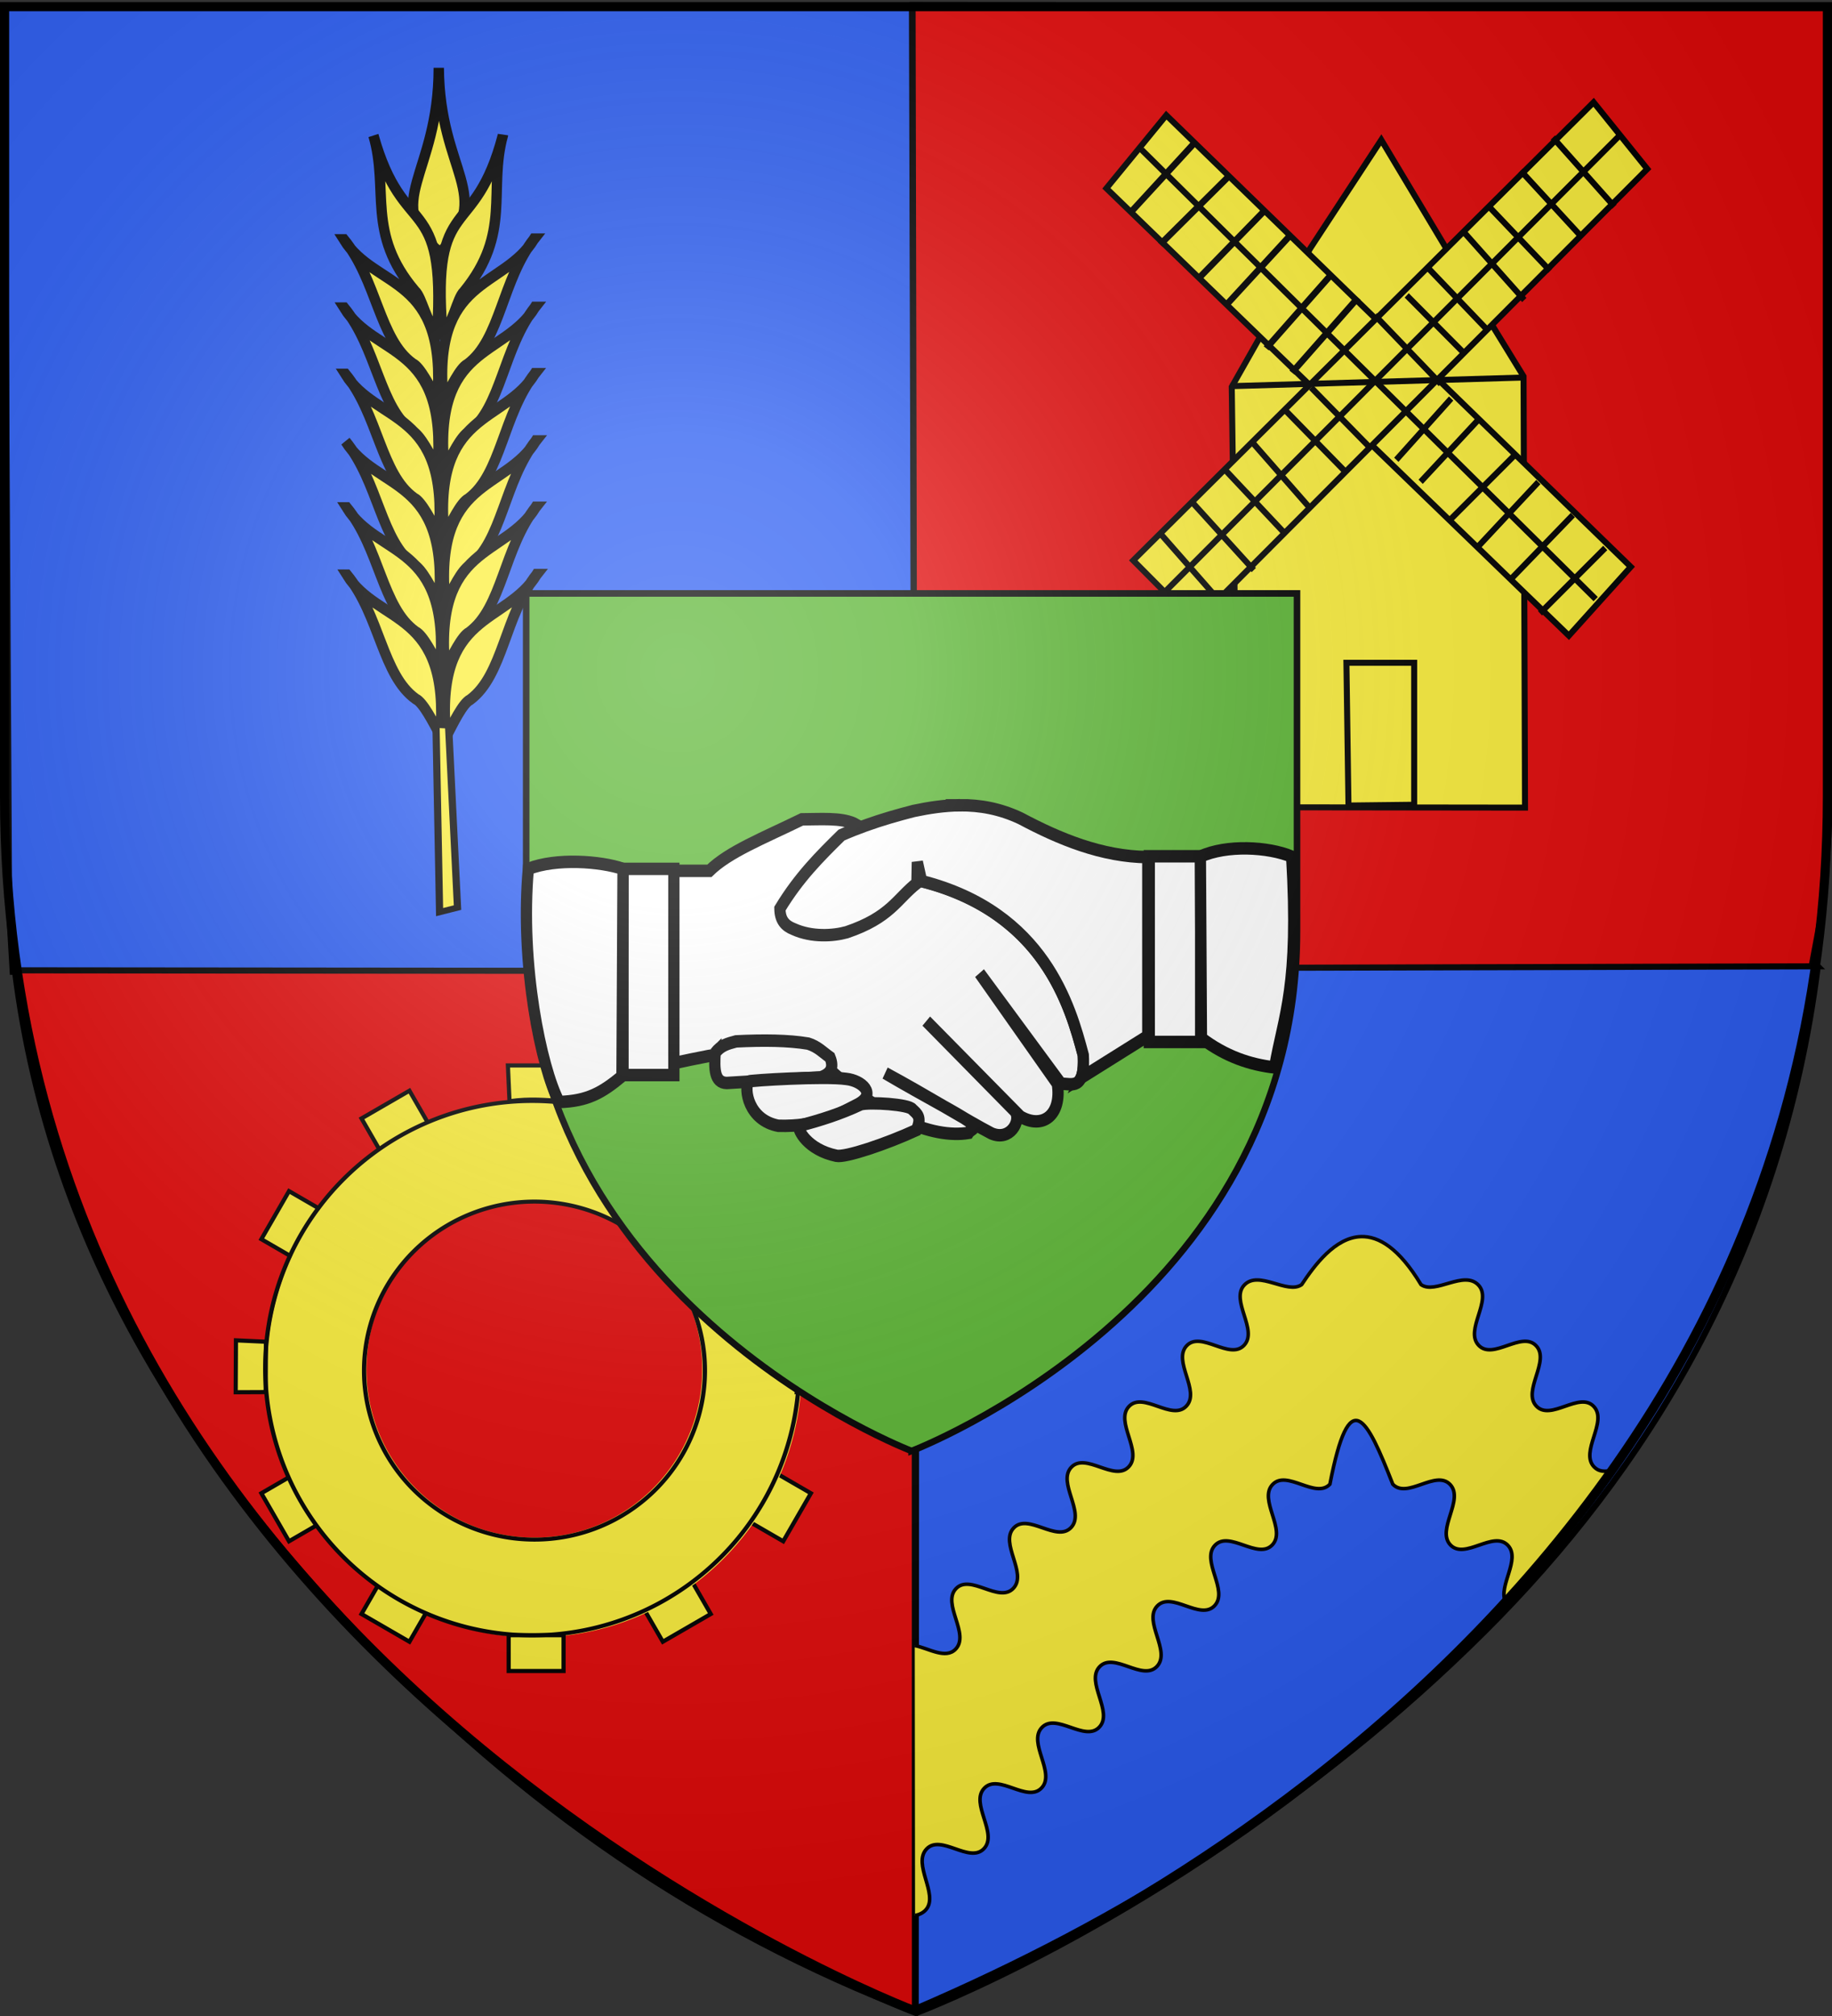 <svg xmlns="http://www.w3.org/2000/svg" xmlns:xlink="http://www.w3.org/1999/xlink" width="600" height="660" version="1.0"><rect width="100%" height="100%" fill="#333333" stroke="none"/><desc>Flag of Canton of Valais (Wallis)</desc><defs><radialGradient xlink:href="#b" id="c" cx="221.445" cy="226.331" r="300" fx="221.445" fy="226.331" gradientTransform="matrix(1.353 0 0 1.349 -77.63 -85.747)" gradientUnits="userSpaceOnUse"/><linearGradient id="b"><stop offset="0" style="stop-color:#fff;stop-opacity:.314"/><stop offset=".19" style="stop-color:#fff;stop-opacity:.251"/><stop offset=".6" style="stop-color:#6b6b6b;stop-opacity:.125"/><stop offset="1" style="stop-color:#000;stop-opacity:.125"/></linearGradient></defs><g style="display:inline"><path d="m1.32 2.188 297.36.068.923 315.482-295.436.397-1.183-20.054z" style="fill:#2b5df2;fill-opacity:1;fill-rule:evenodd;stroke:#000;stroke-width:2;stroke-linecap:butt;stroke-linejoin:miter;stroke-miterlimit:4;stroke-dasharray:none;stroke-opacity:1"/><path d="m4.871 317.668 294.721.267.062 340.808c-69.802-26.828-128.803-67.58-182.522-124.064-50.24-52.825-100.39-121.816-112.26-217.01z" style="fill:#e20909;fill-opacity:1;fill-rule:evenodd;stroke:#000;stroke-width:2;stroke-linecap:butt;stroke-linejoin:miter;stroke-miterlimit:4;stroke-dasharray:none;stroke-opacity:1"/><path d="m598.214 1.99-299.342-.33.663 316.277 293.65-.794 3.565-19.062c5.06-42.16 2.02-87.956 1.448-131.935z" style="fill:#e20909;fill-opacity:1;fill-rule:evenodd;stroke:#000;stroke-width:2;stroke-linecap:butt;stroke-linejoin:miter;stroke-miterlimit:4;stroke-dasharray:none;stroke-opacity:1"/><path d="m595.337 316.35-295.238.793-.198 340.476c67.253-28.883 130.542-67.97 186.244-123.406 51.859-51.61 97.231-122.67 109.192-217.864z" style="fill:#2b5df2;fill-opacity:1;fill-rule:evenodd;stroke:#000;stroke-width:2;stroke-linecap:butt;stroke-linejoin:miter;stroke-miterlimit:4;stroke-dasharray:none;stroke-opacity:1;display:inline"/><path d="m429.088 81.355 23.298-35.553 37.086 61.931 9.51 15.483.475 141.182-94.142-.116-1.902-137.626z" style="fill:#fcef3c;fill-opacity:1;fill-rule:evenodd;stroke:#000;stroke-width:1.967;stroke-linecap:butt;stroke-linejoin:miter;stroke-miterlimit:4;stroke-dasharray:none;stroke-opacity:1"/><path d="M463.156 263.462v-46.475h-22.189l.672 46.724z" style="fill:none;fill-rule:evenodd;stroke:#000;stroke-width:1.967;stroke-linecap:butt;stroke-linejoin:miter;stroke-miterlimit:4;stroke-dasharray:none;stroke-opacity:1"/><path d="m381.963 37.715 152.135 147.862-20.285 22.532L362.354 61.655z" style="fill:#fcef3c;fill-opacity:1;fill-rule:evenodd;stroke:#000;stroke-width:1.967;stroke-linecap:butt;stroke-linejoin:miter;stroke-miterlimit:4;stroke-dasharray:none;stroke-opacity:1"/><path d="M521.927 33.49 371.144 183.466l20.285 20.419L539.507 55.318z" style="fill:#fcef3c;fill-opacity:1;fill-rule:evenodd;stroke:#000;stroke-width:1.967;stroke-linecap:butt;stroke-linejoin:miter;stroke-miterlimit:4;stroke-dasharray:none;stroke-opacity:1"/><path d="m373.849 48.981 148.754 147.158M530.04 44.756 381.964 193.322" style="fill:none;fill-rule:evenodd;stroke:#000;stroke-width:1.967;stroke-linecap:butt;stroke-linejoin:miter;stroke-miterlimit:4;stroke-dasharray:none;stroke-opacity:1"/><g style="stroke-width:.4;stroke-miterlimit:4;stroke-dasharray:none"><path d="m654.775 425-3.845 4.349M656.88 427.104l-4.21 4.349M659.125 429.208l-4.07 4.35M660.585 430.892l-3.846 4.35M663.053 433.417l-3.914 4.614M664.737 434.82l-4.026 4.75" style="fill:none;fill-rule:evenodd;stroke:#000;stroke-width:.4;stroke-linecap:butt;stroke-linejoin:miter;stroke-miterlimit:4;stroke-dasharray:none;stroke-opacity:1" transform="matrix(5.371 0 0 5.166 -3125.54 -2148.825)"/></g><g style="stroke-width:.4;stroke-miterlimit:4;stroke-dasharray:none"><path d="m654.775 425-4.349 4.349M656.88 427.104l-4.21 4.349M659.125 429.208l-4.07 4.35M661.089 430.892l-4.35 4.35M663.053 433.417l-3.788 4.069M664.737 434.82l-3.648 4.069" style="fill:none;fill-rule:evenodd;stroke:#000;stroke-width:.4;stroke-linecap:butt;stroke-linejoin:miter;stroke-miterlimit:4;stroke-dasharray:none;stroke-opacity:1" transform="matrix(-.181 5.015 -4.816 -.188 2694.057 -3136.144)"/></g><g style="stroke-width:.4;stroke-miterlimit:4;stroke-dasharray:none"><path d="m654.775 425-4.349 4.349M656.88 427.104l-4.21 4.349M659.125 429.208l-4.07 4.35M661.089 430.892l-4.35 4.35M663.053 433.417l-3.788 4.069M664.737 434.82l-3.648 4.069" style="fill:none;fill-rule:evenodd;stroke:#000;stroke-width:.4;stroke-linecap:butt;stroke-linejoin:miter;stroke-miterlimit:4;stroke-dasharray:none;stroke-opacity:1" transform="matrix(-4.818 -.099 .095 -5.018 3618.696 2398.257)"/></g><path d="m651.897 450.144 4.153 4.537M654.092 448.134l4.16 4.397M656.293 445.984l4.166 4.257M658.062 444.096l4.013 4.397M660.39 442.105l4.18 4.104M662.147 440.625l3.904 3.824" style="fill:none;fill-rule:evenodd;stroke:#000;stroke-width:.4;stroke-linecap:butt;stroke-linejoin:miter;stroke-miterlimit:4;stroke-dasharray:none;stroke-opacity:1" transform="matrix(4.819 0 0 5.019 -2761.486 -2084.622)"/><path d="m402.923 126.432 95.338-2.816M450.254 103.197l21.637 22.531" style="fill:none;fill-rule:evenodd;stroke:#000;stroke-width:1.967;stroke-linecap:butt;stroke-linejoin:miter;stroke-miterlimit:4;stroke-dasharray:none;stroke-opacity:1"/><g style="opacity:1;fill:#fcef3c;fill-opacity:1;stroke:#000;stroke-width:3;stroke-miterlimit:4;stroke-dasharray:none;stroke-opacity:1;display:inline"><g style="fill:#fcef3c;fill-opacity:1;stroke:#000;stroke-width:3;stroke-miterlimit:4;stroke-dasharray:none;stroke-opacity:1"><path d="M1236.49 151.036c-19.492 22.086-11.329 38.487-33.552 37.355-1.55-22.515 14.378-16.025 33.552-37.355z" style="fill:#fcef3c;fill-opacity:1;fill-rule:evenodd;stroke:#000;stroke-width:3;stroke-linecap:butt;stroke-linejoin:miter;stroke-miterlimit:4;stroke-dasharray:none;stroke-opacity:1;display:inline" transform="matrix(-.847 -.799 -.749 .904 1304.134 873.62)"/><g style="fill:#fcef3c;fill-opacity:1;stroke:#000;stroke-width:3;stroke-miterlimit:4;stroke-dasharray:none;stroke-opacity:1"><path d="M1210.439 152.46c-13.245 27.249 5.454 25.133-22.223 51.588-1.133-3.377 2.916-9.587 2.551-12.342.138-21.16 13.048-25.216 19.672-39.246zM1185.042 167.54c-2.531 16.137 15.772 27.116-9.524 50.397.91-4.095 2.412-9.997 1.461-12.117-2.788-11.344 7.74-23.86 8.063-38.28z" style="fill:#fcef3c;fill-opacity:1;fill-rule:evenodd;stroke:#000;stroke-width:3;stroke-linecap:butt;stroke-linejoin:miter;stroke-miterlimit:4;stroke-dasharray:none;stroke-opacity:1;display:inline" transform="matrix(-.847 -.799 -.749 .904 1304.134 873.62)"/><path d="M1172.578 181.23c-2.53 16.138 15.772 27.117-9.524 50.397.91-4.095 2.412-9.997 1.461-12.117-2.788-11.344 7.74-23.86 8.063-38.28z" style="fill:#fcef3c;fill-opacity:1;fill-rule:evenodd;stroke:#000;stroke-width:3;stroke-linecap:butt;stroke-linejoin:miter;stroke-miterlimit:4;stroke-dasharray:none;stroke-opacity:1;display:inline" transform="matrix(-.847 -.799 -.749 .904 1304.134 873.62)"/><path d="M1160.673 194.722c-2.53 16.138 15.773 27.117-9.524 50.397.91-4.095 2.412-9.997 1.461-12.117-2.788-11.344 7.74-23.86 8.063-38.28z" style="fill:#fcef3c;fill-opacity:1;fill-rule:evenodd;stroke:#000;stroke-width:3;stroke-linecap:butt;stroke-linejoin:miter;stroke-miterlimit:4;stroke-dasharray:none;stroke-opacity:1;display:inline" transform="matrix(-.847 -.799 -.749 .904 1304.134 873.62)"/><path d="M1148.372 208.214c-2.531 16.138 15.772 27.117-9.524 50.397.91-4.095 2.411-9.997 1.46-12.117-2.787-11.344 7.74-23.86 8.064-38.28z" style="fill:#fcef3c;fill-opacity:1;fill-rule:evenodd;stroke:#000;stroke-width:3;stroke-linecap:butt;stroke-linejoin:miter;stroke-miterlimit:4;stroke-dasharray:none;stroke-opacity:1;display:inline" transform="matrix(-.847 -.799 -.749 .904 1304.134 873.62)"/><path d="M1136.467 221.706c-2.531 16.138 15.772 27.117-9.524 50.397.91-4.095 2.412-9.997 1.461-12.117-2.788-11.344 7.74-23.86 8.063-38.28z" style="fill:#fcef3c;fill-opacity:1;fill-rule:evenodd;stroke:#000;stroke-width:3;stroke-linecap:butt;stroke-linejoin:miter;stroke-miterlimit:4;stroke-dasharray:none;stroke-opacity:1;display:inline" transform="matrix(-.847 -.799 -.749 .904 1304.134 873.62)"/><path d="M1124.165 235.198c-2.53 16.138 15.773 27.117-9.524 50.397.91-4.095 2.412-9.996 1.461-12.117-2.788-11.344 7.74-23.86 8.063-38.28z" style="fill:#fcef3c;fill-opacity:1;fill-rule:evenodd;stroke:#000;stroke-width:3;stroke-linecap:butt;stroke-linejoin:miter;stroke-miterlimit:4;stroke-dasharray:none;stroke-opacity:1;display:inline" transform="matrix(-.847 -.799 -.749 .904 1304.134 873.62)"/></g><g style="fill:#fcef3c;fill-opacity:1;stroke:#000;stroke-width:3;stroke-miterlimit:4;stroke-dasharray:none;stroke-opacity:1;display:inline"><path d="M1210.439 152.46c-13.245 27.249 5.454 25.133-22.223 51.588-1.133-3.377 2.916-9.587 2.551-12.342.138-21.16 13.048-25.216 19.672-39.246zM1185.042 167.54c-2.531 16.137 15.772 27.116-9.524 50.397.91-4.095 2.412-9.997 1.461-12.117-2.788-11.344 7.74-23.86 8.063-38.28z" style="fill:#fcef3c;fill-opacity:1;fill-rule:evenodd;stroke:#000;stroke-width:3;stroke-linecap:butt;stroke-linejoin:miter;stroke-miterlimit:4;stroke-dasharray:none;stroke-opacity:1;display:inline" transform="matrix(.833 -.815 .764 .889 -1002.468 895.339)"/><path d="M1172.578 181.23c-2.53 16.138 15.772 27.117-9.524 50.397.91-4.095 2.412-9.997 1.461-12.117-2.788-11.344 7.74-23.86 8.063-38.28z" style="fill:#fcef3c;fill-opacity:1;fill-rule:evenodd;stroke:#000;stroke-width:3;stroke-linecap:butt;stroke-linejoin:miter;stroke-miterlimit:4;stroke-dasharray:none;stroke-opacity:1;display:inline" transform="matrix(.833 -.815 .764 .889 -1002.468 895.339)"/><path d="M1160.673 194.722c-2.53 16.138 15.773 27.117-9.524 50.397.91-4.095 2.412-9.997 1.461-12.117-2.788-11.344 7.74-23.86 8.063-38.28z" style="fill:#fcef3c;fill-opacity:1;fill-rule:evenodd;stroke:#000;stroke-width:3;stroke-linecap:butt;stroke-linejoin:miter;stroke-miterlimit:4;stroke-dasharray:none;stroke-opacity:1;display:inline" transform="matrix(.833 -.815 .764 .889 -1002.468 895.339)"/><path d="M1148.372 208.214c-2.531 16.138 15.772 27.117-9.524 50.397.91-4.095 2.411-9.997 1.46-12.117-2.787-11.344 7.74-23.86 8.064-38.28z" style="fill:#fcef3c;fill-opacity:1;fill-rule:evenodd;stroke:#000;stroke-width:3;stroke-linecap:butt;stroke-linejoin:miter;stroke-miterlimit:4;stroke-dasharray:none;stroke-opacity:1;display:inline" transform="matrix(.833 -.815 .764 .889 -1002.468 895.339)"/><path d="M1136.467 221.706c-2.531 16.138 15.772 27.117-9.524 50.397.91-4.095 2.412-9.997 1.461-12.117-2.788-11.344 7.74-23.86 8.063-38.28z" style="fill:#fcef3c;fill-opacity:1;fill-rule:evenodd;stroke:#000;stroke-width:3;stroke-linecap:butt;stroke-linejoin:miter;stroke-miterlimit:4;stroke-dasharray:none;stroke-opacity:1;display:inline" transform="matrix(.833 -.815 .764 .889 -1002.468 895.339)"/><path d="M1124.165 235.198c-2.53 16.138 15.773 27.117-9.524 50.397.91-4.095 2.412-9.996 1.461-12.117-2.788-11.344 7.74-23.86 8.063-38.28z" style="fill:#fcef3c;fill-opacity:1;fill-rule:evenodd;stroke:#000;stroke-width:3;stroke-linecap:butt;stroke-linejoin:miter;stroke-miterlimit:4;stroke-dasharray:none;stroke-opacity:1;display:inline" transform="matrix(.833 -.815 .764 .889 -1002.468 895.339)"/></g></g><path d="m1113.644 308.301-1.207 74.045-6.035-1.795 3.017-72.025z" style="fill:#fcef3c;fill-opacity:1;fill-rule:evenodd;stroke:#000;stroke-width:2.429;stroke-linecap:butt;stroke-linejoin:miter;stroke-miterlimit:4;stroke-dasharray:none;stroke-opacity:1" transform="matrix(-.973 0 0 .828 1226.37 -17.97)"/></g><path d="m126.25 19.188-34.656 20 41.312 71.562a137.9 137.9 0 0 1 34.938-19.531zm183.188 0L267.53 91.78c12.564 4.96 24.21 11.742 34.657 19.969l41.906-72.562zM39.188 91.594l-20 34.656 70.406 40.656c5.223-12.45 12.234-23.967 20.687-34.25zm357.312 0-72.375 41.781c8.382 10.335 15.33 21.889 20.469 34.375l71.906-41.5zm-50.406 177.219a137.7 137.7 0 0 1-19.406 35l69.812 40.28 20-34.624zm-258.031.875-68.875 39.78 20 34.626 68.53-39.563c-8.136-10.52-14.805-22.227-19.655-34.843zm216 57.5c-10.318 8.417-21.865 15.386-34.344 20.562l39.719 68.781 34.656-20zm-173.032 1.03-39.437 68.313 34.656 20 39.375-68.187a138 138 0 0 1-34.594-20.125z" style="fill:#fcef3c;fill-opacity:1;fill-rule:nonzero;stroke:#000;stroke-width:3;stroke-linecap:butt;stroke-linejoin:miter;stroke-miterlimit:4;stroke-dasharray:none;stroke-dashoffset:0;stroke-opacity:1;display:inline" transform="matrix(.453 0 0 .454 76.903 348.368)"/><path d="M373.906 220.072c0 59.14-32.631 110.66-80.871 137.536a157 157 0 0 1-3.21 1.74c-21.878 11.53-46.803 18.057-73.253 18.057-86.892 0-157.333-70.44-157.333-157.333s70.44-157.334 157.333-157.334 157.334 70.44 157.334 157.334z" style="fill:none;fill-opacity:1;fill-rule:nonzero;stroke:#fcef3c;stroke-width:71.933;stroke-linecap:butt;stroke-linejoin:miter;stroke-miterlimit:4;stroke-dasharray:none;stroke-dashoffset:0;stroke-opacity:1;display:inline" transform="matrix(.453 0 0 .454 76.903 348.368)"/><path d="m197.44.962 1.167 25.814c14.943-2.105 26.54-.862 38.516 0V.962zM.635 236.63l21.665-.102.18-36.333-21.659-1zM406.33 236.574l26.19-.068.227-38.506-26.185-1.1c1.328 13.225 1.517 26.45-.232 39.674zM198.003 411.832l.01 25.814h39.672v-25.814z" style="fill:#fcef3c;fill-opacity:1;fill-rule:evenodd;stroke:#000;stroke-width:3;stroke-linecap:butt;stroke-linejoin:miter;stroke-miterlimit:4;stroke-dasharray:none;stroke-opacity:1" transform="matrix(.453 0 0 .454 76.903 348.368)"/><path d="M389.489 223.06a172.785 182.609 0 1 1-345.57 0 172.785 182.609 0 1 1 345.57 0" style="opacity:1;fill:none;fill-opacity:1;fill-rule:nonzero;stroke:#000;stroke-width:4.344;stroke-linecap:round;stroke-linejoin:round;stroke-miterlimit:4;stroke-dasharray:none;stroke-dashoffset:0;stroke-opacity:1" transform="matrix(.323 0 0 .303 105.058 381.123)"/><path d="M389.489 223.06a172.785 182.609 0 1 1-345.57 0 172.785 182.609 0 1 1 345.57 0" style="opacity:1;fill:none;fill-opacity:1;fill-rule:nonzero;stroke:#000;stroke-width:2.762;stroke-linecap:round;stroke-linejoin:round;stroke-miterlimit:4;stroke-dasharray:none;stroke-dashoffset:0;stroke-opacity:1" transform="matrix(.506 0 0 .479 64.647 341.054)"/><path d="M298.556 475.02s126.227-48.045 126.227-170.144V194.283H172.33v110.593c0 122.1 126.226 170.143 126.226 170.143z" style="fill:#5ab532;fill-opacity:1;fill-rule:evenodd;stroke:#000;stroke-width:2.151;stroke-linecap:butt;stroke-linejoin:miter;stroke-miterlimit:4;stroke-dasharray:none;stroke-opacity:1;display:inline"/><path d="M35.576 18.45h9.864c5.194-4.604 14.225-7.796 24.661-12.4 4.955-.022 10.28-.414 13.81.987l10.851 5.494 4.932 7.892c34.822 6.948 41.902 30.613 45.376 42.416.518 8.665-3.062 6.861-5.918 6.906L117.45 43.11l20.715 26.634c1.278 7.61-3.963 11.05-9.864 7.891l-25.057-22.983 23.68 21.77c1.673 2.336-1.38 7.242-6.329 5.275-6.499-3.053-17.23-9.13-28.295-14.517 10.659 5.669 19.356 9.689 22.194 11.546 2.894 1.895.773 1.768-.003 2.855-9.288 1.392-24.664-3.389-43.256-20.669-10.594-.635-22.873 1.426-35.41 3.9z" style="fill:#fff;fill-opacity:1;fill-rule:evenodd;stroke:#000;stroke-width:3;stroke-linecap:butt;stroke-linejoin:miter;stroke-miterlimit:4;stroke-dasharray:none;stroke-opacity:1" transform="matrix(1.229 0 0 1.359 176.478 260.018)"/><path d="M46.975 62.34c-.215 3.653-.284 7.16 3.094 7.22l25.098-1.375c2.459-.776 3.608-2.207 2.407-4.813-1.832-1.16-3.214-2.57-5.81-3.304-5.319-.796-11.919-.86-19.209-.53-2.24.548-4.06.955-5.58 2.802z" style="fill:#fff;fill-opacity:1;fill-rule:evenodd;stroke:#000;stroke-width:3;stroke-linecap:butt;stroke-linejoin:miter;stroke-miterlimit:4;stroke-dasharray:none;stroke-opacity:1" transform="matrix(1.229 0 0 1.359 176.478 260.018)"/><path d="M22.433 17.976h13.548v49.675H22.433z" style="fill:#fff;fill-opacity:1;fill-rule:evenodd;stroke:#000;stroke-width:3;stroke-linejoin:miter;stroke-miterlimit:4;stroke-dasharray:none;stroke-opacity:1" transform="matrix(1.229 0 0 1.359 176.478 260.018)"/><path d="M22.433 17.976c-5.973-1.836-17.77-2.648-25.238 0C-5.05 41.156.64 65.846 5.417 74.143c7.602-.22 11.39-2.227 16.734-6.21z" style="fill:#fff;fill-opacity:1;fill-rule:evenodd;stroke:#000;stroke-width:3;stroke-linecap:butt;stroke-linejoin:miter;stroke-miterlimit:4;stroke-dasharray:none;stroke-opacity:1" transform="matrix(1.229 0 0 1.359 176.478 260.018)"/><path d="M-176.359 14.943h13.686v44.734h-13.686z" style="fill:#fff;fill-opacity:1;fill-rule:evenodd;stroke:#000;stroke-width:3;stroke-linejoin:miter;stroke-miterlimit:4;stroke-dasharray:none;stroke-opacity:1" transform="matrix(-1.229 0 0 1.359 176.478 260.018)"/><path d="M112.21 2.65c-4.126.03-8.23.597-12.313 1.374-4.219.987-8.484 2.073-12.938 3.531-2.056.674-4.162 1.42-6.312 2.282-5.718 5.08-11.32 10.113-16.407 17.718.035 2.755 1.353 4.129 3.657 4.938 4.842 1.992 10.567 1.646 14.125.75 11.626-3.546 13.355-8.001 18.75-11.844v-.719l.093-4.343 1.125 4.593c32.822 7.516 39.698 30.37 43.094 41.907.165 2.769-.11 4.467-.625 5.5l17.813-10.094V15.149c-12.274-.118-23.575-4.37-33.907-9.344-5.498-2.348-10.852-3.196-16.156-3.156zM55.879 69.199c-1.263 1.826-.078 9.286 7.942 10.675 10.74.27 15.852-2.75 21.202-5.175 5.145-2.521 1.031-5.713-3.095-6.117-5.645-.749-25.433.332-26.05.617z" style="fill:#fff;fill-opacity:1;fill-rule:evenodd;stroke:#000;stroke-width:3;stroke-linecap:butt;stroke-linejoin:miter;stroke-miterlimit:4;stroke-dasharray:none;stroke-opacity:1" transform="matrix(1.229 0 0 1.359 176.478 260.018)"/><path d="M69.322 79.874c-.465.93 2.278 5.772 9.97 7.22 2.378.474 13.355-2.866 21.317-6.188 1.55-3.171.185-3.904-1.067-4.981-.806-1.217-11.358-1.817-13.726-1.234-5.287 2.255-10.831 3.866-16.494 5.183zM176.29 15.012c7-2.904 18.075-2.352 24.325 0 2.041 31.431-2.055 37.898-4.568 50.805-6.491-.687-12.983-2.616-19.475-7.056z" style="fill:#fff;fill-opacity:1;fill-rule:evenodd;stroke:#000;stroke-width:3;stroke-linecap:butt;stroke-linejoin:miter;stroke-miterlimit:4;stroke-dasharray:none;stroke-opacity:1" transform="matrix(1.229 0 0 1.359 176.478 260.018)"/><path d="M299.694 627.103c1.463-.3 2.75-.919 3.65-2.01 4.098-4.97-4.597-14.81.125-19.78 4.722-4.972 14.059 4.877 18.781-.094 4.722-4.972-4.628-14.81.094-19.781 4.722-4.972 14.059 4.877 18.781-.094s-4.628-14.81.094-19.781c4.722-4.972 14.09 4.846 18.812-.125 4.722-4.972-4.625-14.81.094-19.782s14.062 4.878 18.781-.093c4.72-4.972-4.628-14.81.094-19.782s14.06 4.878 18.781-.093c4.722-4.972-4.597-14.81.125-19.782s14.06 4.847 18.782-.125c4.722-4.971-4.629-14.81.093-19.781s14.06 4.878 18.782-.094c6.43-33.213 12.018-21.854 20.593 0 4.722 4.972 14.06-4.877 18.782.094s-4.629 14.81.093 19.781c4.722 4.972 14.09-4.846 18.813.125 4.348 4.578-3.238 13.3-.781 18.532 12.178-13.286 23.948-27.625 34.906-43.094-2.256.533-4.336.529-5.906-1.125-4.72-4.972 4.625-14.81-.094-19.781-4.72-4.972-14.06 4.877-18.781-.094-4.723-4.972 4.628-14.81-.094-19.781-4.722-4.972-14.09 4.846-18.813-.125-4.722-4.972 4.629-14.78-.093-19.75-4.723-4.972-14.09 3.214-18.782-.125-7.21-11.94-13.865-15.915-19.687-15.72-8.509.287-15.263 9.481-19.406 15.72-4.693 3.339-14.06-4.847-18.782.125-4.722 4.97 4.629 14.778-.093 19.75-4.723 4.97-14.06-4.847-18.782.125-4.722 4.97 4.597 14.81-.125 19.78-4.722 4.972-14.062-4.877-18.781.095-4.72 4.97 4.625 14.81-.094 19.78-4.719 4.972-14.059-4.846-18.781.126-4.722 4.971 4.628 14.778-.094 19.75s-14.059-4.846-18.781.125 4.597 14.81-.125 19.781-14.06-4.878-18.781.094c-4.722 4.971 4.628 14.81-.094 19.781-3.275 3.448-8.772-.233-13.407-1.154" style="fill:#fcef3c;fill-opacity:1;fill-rule:evenodd;stroke:#000;stroke-width:1.164;stroke-linecap:butt;stroke-linejoin:miter;stroke-miterlimit:4;stroke-opacity:1"/><path d="M0 0h600v660H0z" style="fill:none;fill-opacity:1;fill-rule:nonzero;stroke:none;stroke-width:7.56;stroke-linecap:round;stroke-linejoin:round;stroke-miterlimit:4;stroke-opacity:1" transform="matrix(.378 0 0 .398 427.66 406.56)"/></g><path d="M300 658.5s298.5-112.32 298.5-397.772V2.176H1.5v258.552C1.5 546.18 300 658.5 300 658.5" style="opacity:1;fill:url(#c);fill-opacity:1;fill-rule:evenodd;stroke:none;stroke-width:1px;stroke-linecap:butt;stroke-linejoin:miter;stroke-opacity:1"/><path d="M300 658.5S1.5 546.18 1.5 260.728V2.176h597v258.552C598.5 546.18 300 658.5 300 658.5z" style="opacity:1;fill:none;fill-opacity:1;fill-rule:evenodd;stroke:#000;stroke-width:3;stroke-linecap:butt;stroke-linejoin:miter;stroke-miterlimit:4;stroke-dasharray:none;stroke-opacity:1"/></svg>
